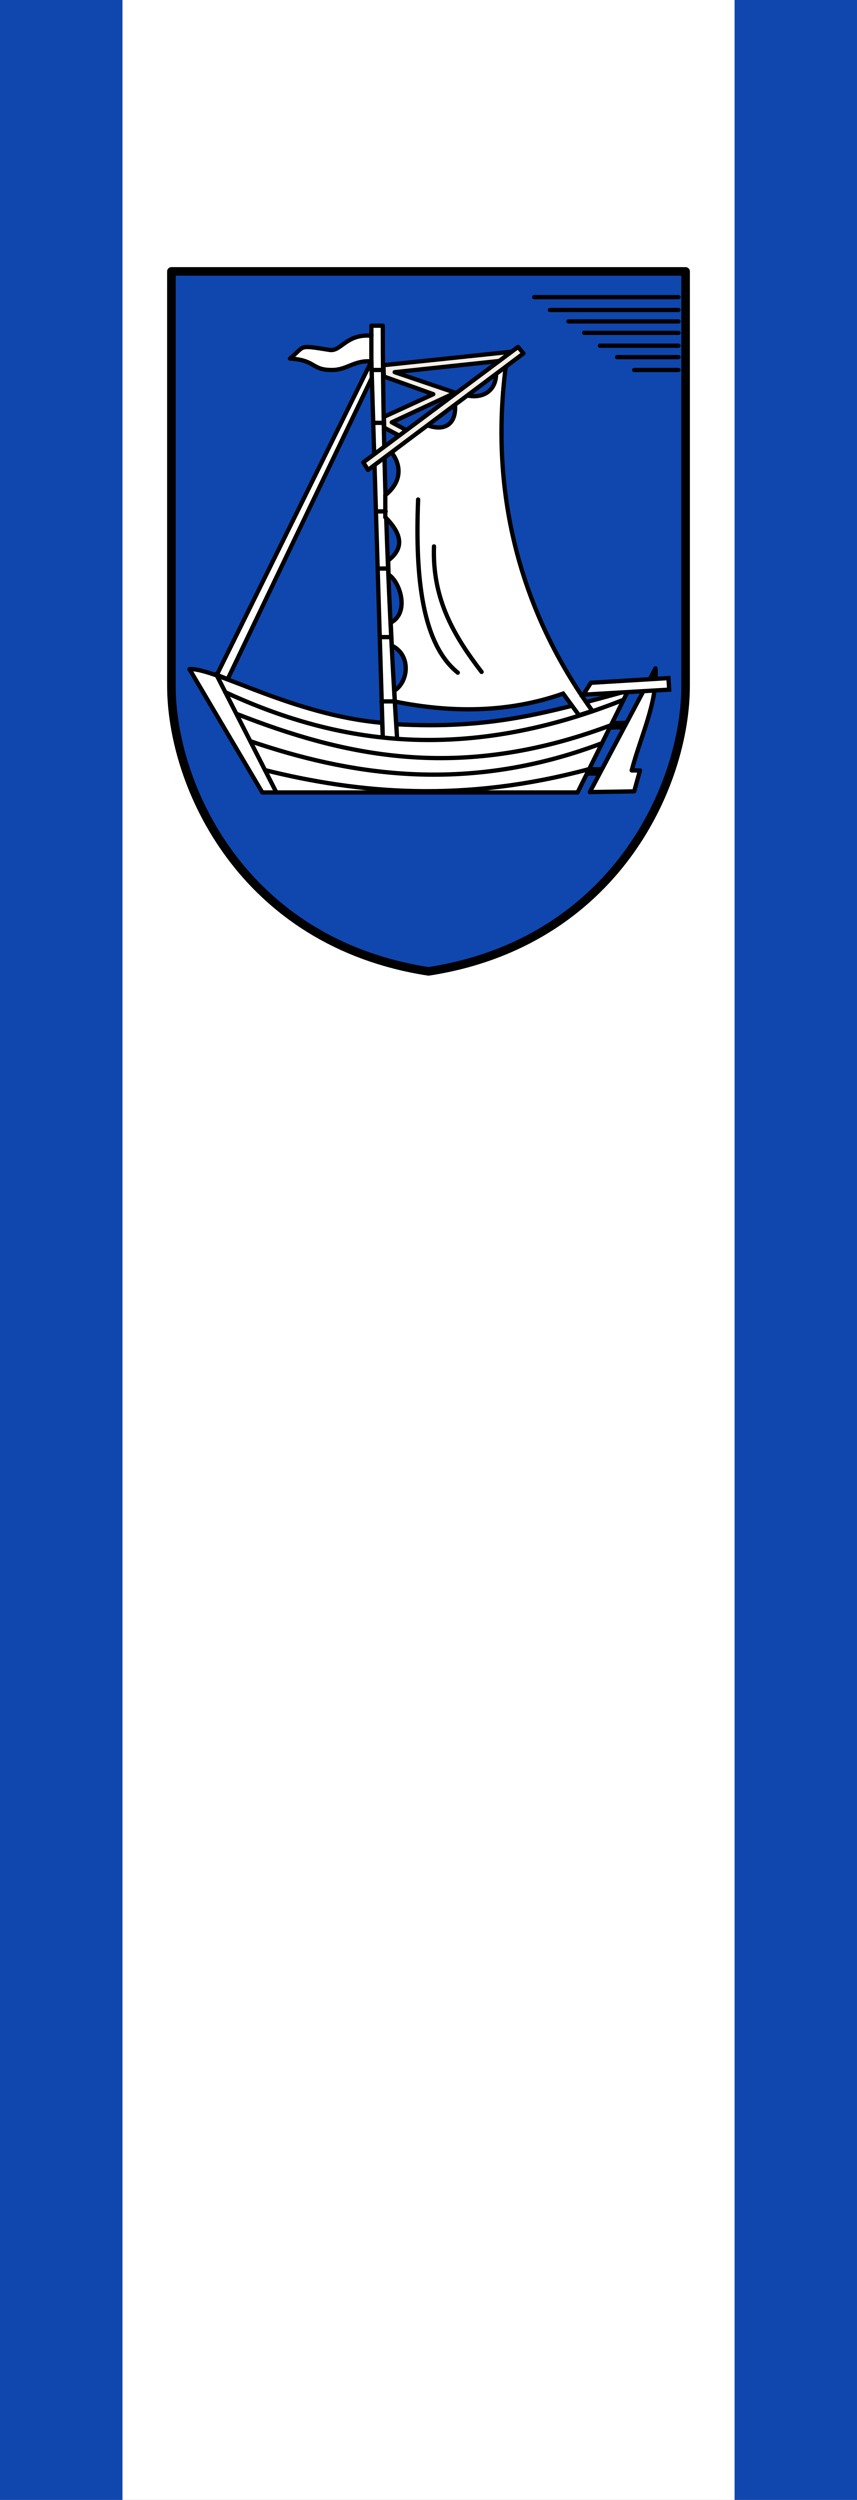<svg xmlns="http://www.w3.org/2000/svg" height="875" width="300"><rect width="100%" height="100%" fill="#808080" stroke="none"/><path fill="#fff" d="M42.87-.002h214.29v875H42.87z"/><path fill="#0f47af" d="M0-.002h42.857v875H0zM257.14-.002h42.857v875H257.14z"/><g stroke="#000"><path stroke-linejoin="round" d="M60 94.999h180v145c0 35-25 90-90 100-65-10-90-65.02-90-100.02z" stroke-linecap="round" stroke-width="3" fill="#0f47af"/><path d="M211.25 269.999H205m14.464-16.25l-6.785.178" stroke-width="3" fill="none"/><path stroke-linejoin="round" d="M66.314 234.189c9.01-.45 36.23 16.105 67.465 18.813l.223 5-4-131.5c-6.116-.512-8.564 3.122-14 3-7 0-5.5-3.5-14.5-4 5.5-4.5 2.482-4.835 14-3 3.96.463 5.742-5.709 14.5-5v-3.5h4c.06 50.875 2.144 100.285 5 144.5l-.277-5c32.652 1.736 51.59-3.63 81.135-11.737l-17.678 35.608H91.822z" stroke-linecap="round" stroke-width="1.5" fill="#fff"/><path stroke-linejoin="round" d="M75.91 236.209l3.788 1.515 50.465-105.47-.208-5.645z" stroke-linecap="round" stroke-width="1.5" fill="#fff"/><path stroke-linejoin="round" d="M179.45 123.069l-45.227 4.752.149 3.96 17.299 6.188-17.3 7.955.127 3.788 5.304 2.777 2.525-1.894-5.177-2.777 22.223-10.354-21.213-7.198 37.755-4.04z" stroke-linecap="round" stroke-width="1.5" fill="#f4f0e8"/><path stroke-linejoin="round" d="M229.455 233.934l-22.981 43.31 15.531-.252 2.02-7.324-2.888.003c3.074-11.912 9.127-23.825 8.318-35.737z" stroke-linecap="round" stroke-width="1.5" fill="#fff"/><path d="M137.08 158.389l2.092-1.734 7.071-5.429 3.283-2.4c6.918 2.552 10.369-1.225 9.723-7.45l4.04-3.03c5.327 1.32 10.41-1.258 10.382-7.619l3.382-2.482c-5.853 45.312 5.605 86.375 30.304 120.585l-4.672 1.515-5.556-7.576c-19.125 6.73-39.107 6.809-58.905 2.778l-.19-3.788c5.038-3.156 5.925-12.535-.883-15.784l-.379-8.018c6.642-3.457 3.426-14.108-.758-16.857l-.126-4.924c6.125-4.676 4.28-9.805-1.01-15.153v-7.702c6.822-5.527 4.797-11.67 2.201-14.934z" stroke-width="1.5" fill="#fff"/><path d="M206.85 238.984l27.148-1.642.253 4.041-30.052 1.768z" stroke-width="1.5" fill="#fff"/><path stroke-linejoin="round" d="M130 116.999v10m3.5 2.5h-3m3.5 18.5h-3m4 31h-3m3.5 20h-3m4.5 24h-4m4.5 22.5h-4m104-116H222m15.5-4.5H216m21.5-4H210m27.5-4.5h-33m33-4H199m38.5-4h-45m45-4.5H187M78.815 242.269c36.94 17.066 81.21 25.837 139.15 2.778m-130.31 14.39c33.508 11.383 74.675 18.995 122.925.757M92.705 269.54c33.19 8.238 69.61 11.498 113.51-.341M82.73 249.838c37.353 14.61 77.525 24.096 130.845 4.114m-137.92-18.005l20.96 41.165m71.97-41.92c-9.295-12.155-17.335-25.145-16.665-43.945m-5.554-16.415c-1.119 27.963 1.597 50.75 13.889 60.61" stroke-linecap="round" stroke-width="1.5" fill="none"/><path stroke-linejoin="round" d="M127.175 161.834l54.17-40.406 1.894 2.273-54.42 40.785z" stroke-linecap="round" stroke-width="1.5" fill="#f4f0e8"/></g></svg>